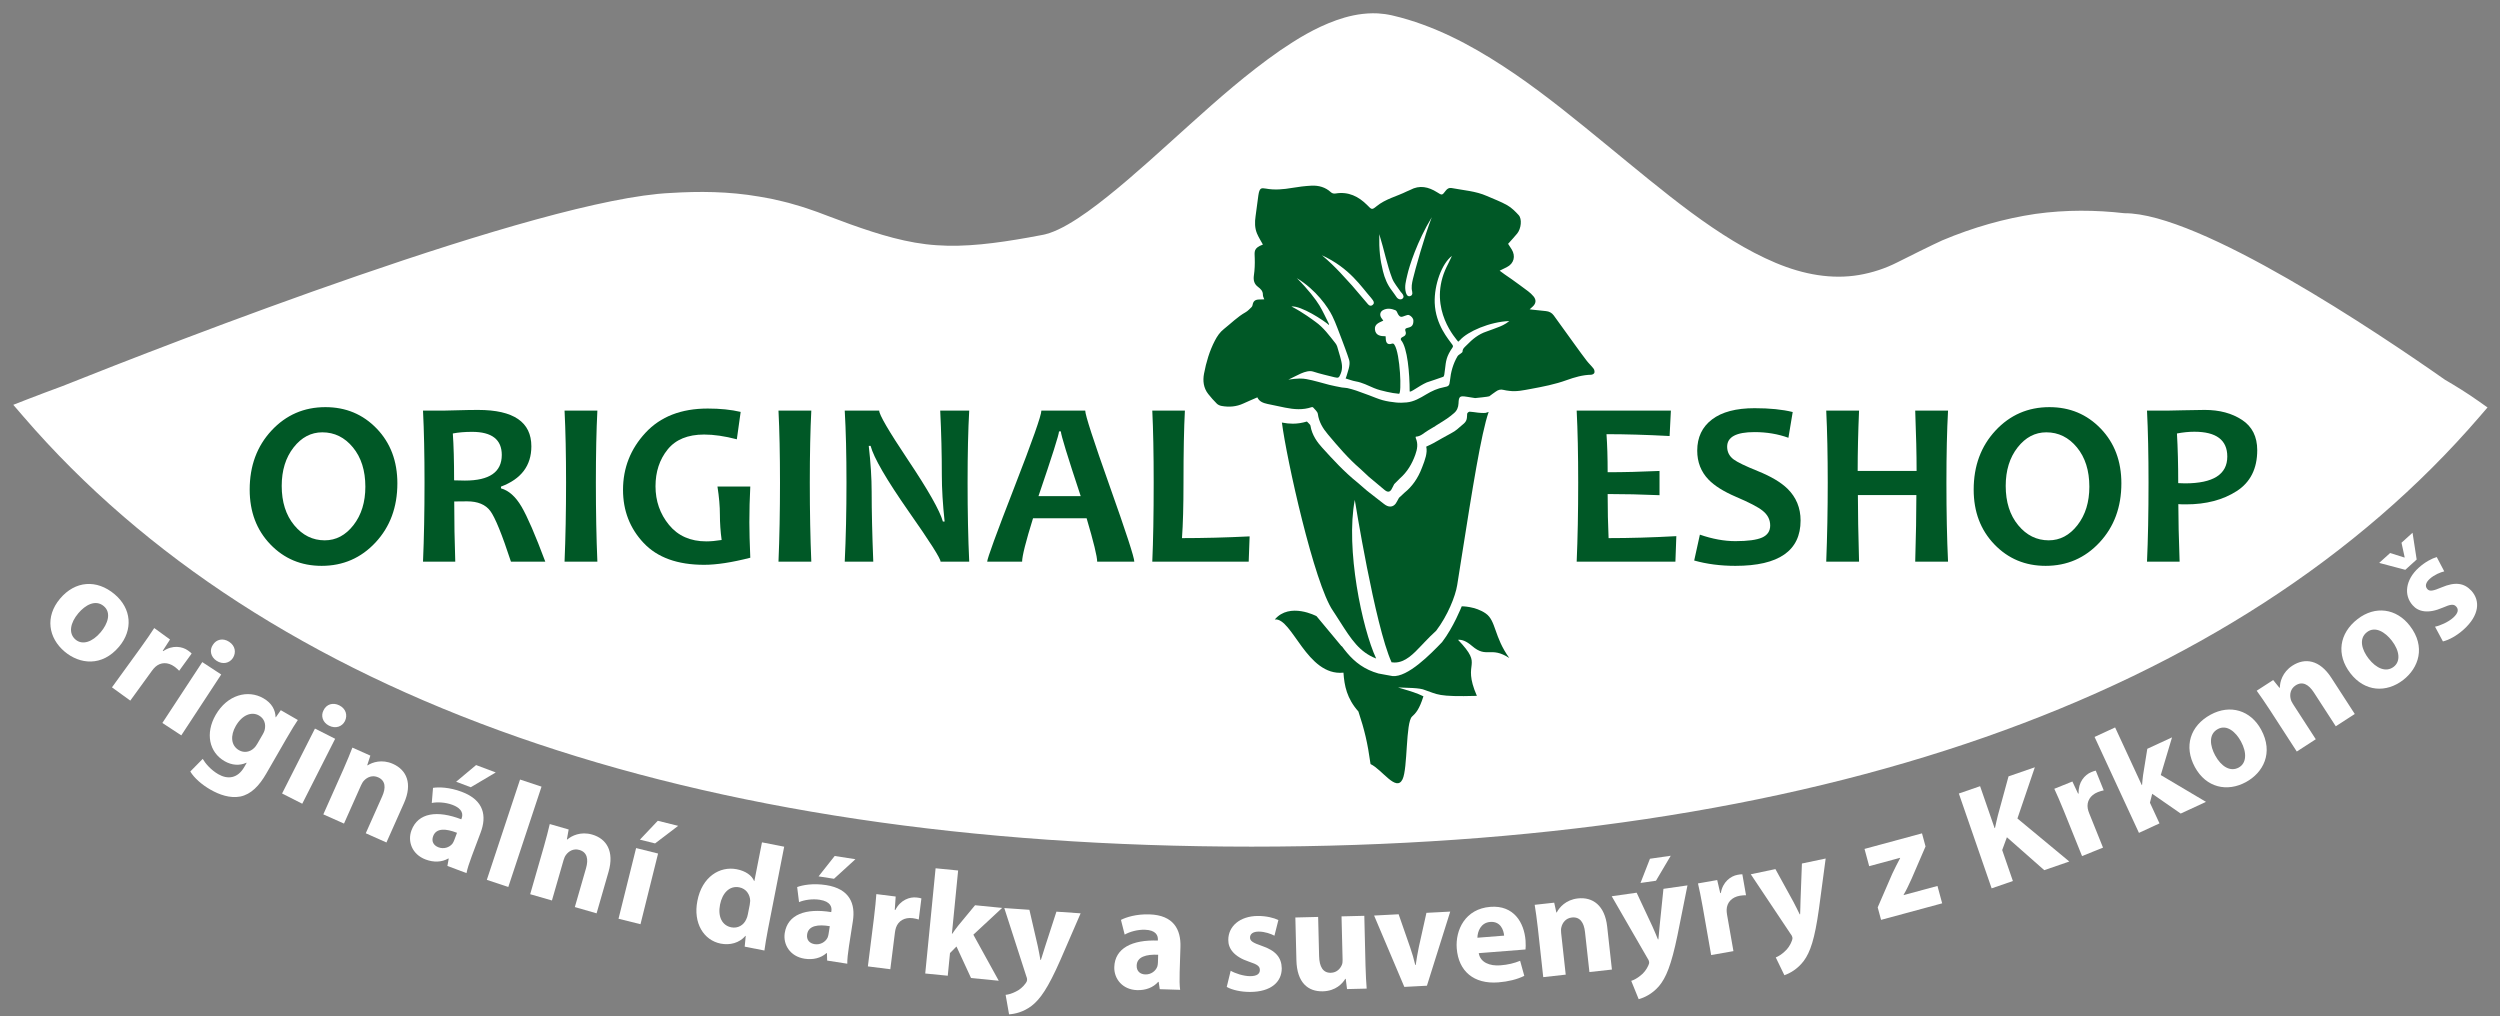 <?xml version="1.0" encoding="utf-8"?>
<!-- Generator: Adobe Illustrator 16.0.3, SVG Export Plug-In . SVG Version: 6.00 Build 0)  -->
<!DOCTYPE svg PUBLIC "-//W3C//DTD SVG 1.1//EN" "http://www.w3.org/Graphics/SVG/1.1/DTD/svg11.dtd">
<svg version="1.1" id="Vrstva_1" xmlns="http://www.w3.org/2000/svg" xmlns:xlink="http://www.w3.org/1999/xlink" x="0px" y="0px"
	 width="376.587px" height="153.071px" viewBox="0 0 376.587 153.071" enable-background="new 0 0 376.587 153.071"
	 xml:space="preserve">
<rect x="0" y="0" width="376.587" height="153.071" fill="#808080" stroke="none"/>
<path fill="#FFFFFF" d="M188.754,126.148c-82.893,0-146.016-21.628-182.543-62.545l-2.194-2.458l3.08-1.171
	c16.64-6.328,33.487-11.21,49.782-15.932l0.167-0.049c10.497-3.042,21.353-6.188,32.173-9.719c0.08-0.026,0.178-0.054,0.277-0.078
	l0.24-0.076l0.241-0.018c3.229-0.274,6.171-0.407,8.992-0.407c0.813,0,1.633,0.011,2.457,0.035
	c4.384,0.138,8.563,0.685,12.427,1.628l1.631,0.425l1.499,0.468c0.373,0.104,0.772,0.252,1.17,0.4l0.357,0.132
	c0.206,0.08,0.347,0.131,0.489,0.182c0.357,0.129,0.717,0.26,1.145,0.455l1.555,0.668l1.561,0.704l3.278,1.444
	c1.938,0.823,4.29,1.789,6.841,2.617c2.449,0.812,4.932,1.367,7.391,1.657c1.616,0.195,3.283,0.289,5.102,0.289
	c0.877,0,1.75-0.022,2.618-0.063c1.349-0.057,2.704-0.181,3.87-0.293c1.243-0.141,2.604-0.312,3.841-0.493l1.888-0.286
	c0.275-0.035,0.681-0.108,1.047-0.188c0.386-0.082,0.746-0.181,1.101-0.287c1.294-0.396,2.573-0.943,4.009-1.715
	c2.803-1.52,5.256-3.313,7.08-4.706c3.618-2.803,7.088-5.842,10.445-8.78c0.813-0.711,3.291-2.869,3.291-2.869
	c3.901-3.378,7.936-6.872,12.015-9.657c2.631-1.783,4.834-2.967,6.742-3.621c1.063-0.379,2.133-0.598,3.081-0.628l0.508-0.011
	c0.029,0,0.254,0.007,0.482,0.05l0.545,0.097l0.192,0.051c0.583,0.129,1.191,0.288,1.773,0.466c4.253,1.25,8.741,3.522,14.104,7.147
	c4.542,3.058,9.056,6.604,13.288,9.974c4.033,3.219,8.601,6.864,13.318,10.157c4.025,2.789,8.89,5.919,14.391,7.955
	c3.662,1.377,7.268,2.072,10.729,2.072c1.717,0,3.39-0.177,4.974-0.526c2.584-0.578,5.054-1.538,7.334-2.851
	c1.04-0.612,5.186-2.966,6.238-3.503c7.527-3.815,15.738-5.831,23.748-5.831c0.467,0,0.932,0.007,1.396,0.021
	c3.706,0.26,8.294,1.294,13.731,3.078l0.127,0.046c2.035,0.804,4.092,1.985,9.588,5.143l1.756,1.01
	c4.396,2.522,8.52,4.604,12.506,6.617c5.117,2.581,9.516,4.801,13.551,7.442l2.195,1.438l-1.74,1.964
	C335.154,104.388,271.916,126.148,188.754,126.148z"/>
<g>
	<path fill="#005826" d="M59.858,72.812c0,3.576-1.096,6.542-3.285,8.895c-2.191,2.354-4.899,3.53-8.127,3.53
		c-3.075,0-5.65-1.08-7.725-3.241c-2.073-2.161-3.11-4.908-3.11-8.24c0-3.577,1.095-6.542,3.285-8.896s4.899-3.53,8.127-3.53
		c3.075,0,5.65,1.078,7.725,3.233C58.821,66.718,59.858,69.468,59.858,72.812z M55.035,73.319c0-2.436-0.624-4.41-1.87-5.925
		c-1.247-1.515-2.785-2.271-4.613-2.271c-1.701,0-3.146,0.763-4.335,2.289c-1.188,1.526-1.782,3.454-1.782,5.784
		c0,2.424,0.626,4.396,1.879,5.916c1.252,1.521,2.787,2.28,4.604,2.28c1.701,0,3.146-0.766,4.334-2.298
		C54.44,77.562,55.035,75.637,55.035,73.319z"/>
	<path fill="#005826" d="M82.14,84.607h-5.173c-1.352-4.124-2.389-6.669-3.111-7.636s-1.887-1.451-3.495-1.451
		c-0.676,0-1.322,0.006-1.939,0.018c0,2.995,0.053,6.018,0.157,9.07H63.72c0.151-3.518,0.228-7.485,0.228-11.901
		c0-4.24-0.076-7.858-0.228-10.853h3.023c0.35,0,1.08-0.018,2.193-0.053c1.112-0.034,2.141-0.052,3.084-0.052
		c5.348,0,8.021,1.829,8.021,5.487c0,2.901-1.526,4.923-4.578,6.064v0.262c1.177,0.326,2.207,1.244,3.093,2.753
		S80.637,80.588,82.14,84.607z M75.586,68.53c0-2.318-1.491-3.478-4.474-3.478c-1.096,0-2.063,0.082-2.901,0.244
		c0.128,1.807,0.192,4.16,0.192,7.061c0.641,0.023,1.183,0.035,1.625,0.035C73.734,72.392,75.586,71.105,75.586,68.53z"/>
	<path fill="#005826" d="M89.986,84.607h-4.945c0.151-3.611,0.228-7.578,0.228-11.901c0-4.252-0.076-7.87-0.228-10.853h4.945
		c-0.151,2.937-0.227,6.554-0.227,10.853C89.759,77.099,89.834,81.066,89.986,84.607z"/>
	<path fill="#005826" d="M113.02,84.014c-2.772,0.711-5.091,1.066-6.955,1.066c-4.008,0-7.046-1.098-9.114-3.294
		c-2.067-2.196-3.102-4.861-3.102-7.995c0-3.297,1.127-6.163,3.382-8.599c2.254-2.435,5.379-3.652,9.376-3.652
		c1.875,0,3.53,0.169,4.963,0.507l-0.577,4.124c-1.829-0.478-3.472-0.716-4.928-0.716c-2.458,0-4.294,0.754-5.505,2.263
		c-1.212,1.509-1.817,3.353-1.817,5.531c0,2.226,0.679,4.165,2.036,5.819c1.356,1.654,3.229,2.481,5.618,2.481
		c0.664,0,1.433-0.069,2.307-0.209c-0.175-1.294-0.262-2.563-0.262-3.811c0-1.258-0.123-2.674-0.367-4.246h4.945
		c-0.093,1.794-0.14,3.6-0.14,5.417C112.88,80.018,112.927,81.789,113.02,84.014z"/>
	<path fill="#005826" d="M122.212,84.607h-4.945c0.151-3.611,0.228-7.578,0.228-11.901c0-4.252-0.076-7.87-0.228-10.853h4.945
		c-0.151,2.937-0.227,6.554-0.227,10.853C121.986,77.099,122.061,81.066,122.212,84.607z"/>
	<path fill="#005826" d="M145.998,84.607h-4.316c0-0.477-1.603-3-4.807-7.567c-3.355-4.812-5.266-8.103-5.731-9.874h-0.28
		c0.291,2.552,0.438,4.858,0.438,6.921c0,2.878,0.081,6.385,0.244,10.52h-4.299c0.175-3.611,0.262-7.578,0.262-11.901
		c0-4.252-0.087-7.87-0.262-10.853h5.19c0,0.618,1.438,3.082,4.316,7.393c3.064,4.578,4.823,7.684,5.278,9.314h0.262
		c-0.279-2.598-0.42-4.928-0.42-6.99c0-3.157-0.081-6.396-0.244-9.717h4.369c-0.163,2.89-0.245,6.507-0.245,10.853
		C145.752,77.087,145.834,81.054,145.998,84.607z"/>
	<path fill="#005826" d="M170.866,84.607h-5.592c0-0.768-0.53-2.947-1.591-6.536h-8.073c-1.096,3.53-1.644,5.709-1.644,6.536h-5.26
		c0-0.453,1.36-4.182,4.08-11.184c2.721-7.002,4.081-10.858,4.081-11.569h6.606c0,0.664,1.231,4.465,3.695,11.403
		C169.634,80.195,170.866,83.979,170.866,84.607z M162.792,74.734c-1.992-6.012-2.989-9.263-2.989-9.752h-0.279
		c0,0.455-1.031,3.705-3.093,9.752H162.792z"/>
	<path fill="#005826" d="M188.237,80.798l-0.14,3.809h-14.522c0.14-3.157,0.21-7.124,0.21-11.901c0-4.38-0.07-7.998-0.21-10.853
		h4.911c-0.141,2.645-0.21,6.263-0.21,10.853c0,3.507-0.076,6.292-0.228,8.354C181.264,81.06,184.661,80.973,188.237,80.798z"/>
	<path fill="#005826" d="M252.514,80.763l-0.139,3.844h-14.873c0.152-3.518,0.229-7.485,0.229-11.901
		c0-4.24-0.076-7.858-0.229-10.853h14.191l-0.193,3.827c-3.494-0.187-6.664-0.279-9.506-0.279c0.115,1.619,0.174,3.53,0.174,5.732
		c2.436,0,5.039-0.064,7.813-0.192v3.652c-2.727-0.116-5.33-0.175-7.813-0.175c0,2.365,0.047,4.579,0.141,6.641
		C245.5,81.06,248.902,80.961,252.514,80.763z"/>
	<path fill="#005826" d="M271.23,78.404c0,4.556-3.273,6.833-9.82,6.833c-2.227,0-4.295-0.268-6.205-0.803l0.857-3.898
		c1.887,0.653,3.67,0.979,5.348,0.979c1.863,0,3.203-0.18,4.02-0.541c0.814-0.361,1.223-0.967,1.223-1.817
		c0-0.886-0.385-1.632-1.154-2.237c-0.664-0.536-2.01-1.234-4.035-2.097c-1.842-0.793-3.211-1.654-4.107-2.587
		c-1.131-1.177-1.695-2.627-1.695-4.352c0-2.004,0.742-3.571,2.229-4.701c1.484-1.13,3.619-1.695,6.404-1.695
		c2.283,0,4.199,0.192,5.75,0.577l-0.646,3.88c-1.572-0.571-3.275-0.856-5.104-0.856c-2.75,0-4.125,0.733-4.125,2.202
		c0,0.78,0.32,1.415,0.963,1.904c0.559,0.42,1.775,1.008,3.652,1.766c1.992,0.804,3.482,1.689,4.473,2.656
		C270.572,74.909,271.23,76.505,271.23,78.404z"/>
	<path fill="#005826" d="M293.443,84.607h-4.945c0.115-3.856,0.174-7.2,0.174-10.031h-8.809c0,2.54,0.059,5.884,0.176,10.031h-4.945
		c0.15-3.844,0.227-7.811,0.227-11.901c0-4.136-0.076-7.753-0.227-10.853h4.945c-0.141,3.274-0.209,6.303-0.209,9.088h8.877
		c0-2.458-0.07-5.487-0.209-9.088h4.945c-0.164,2.96-0.244,6.577-0.244,10.853C293.199,77.169,293.279,81.136,293.443,84.607z"/>
	<path fill="#005826" d="M319.553,72.812c0,3.576-1.096,6.542-3.285,8.895c-2.191,2.354-4.9,3.53-8.127,3.53
		c-3.076,0-5.65-1.08-7.725-3.241c-2.074-2.161-3.111-4.908-3.111-8.24c0-3.577,1.096-6.542,3.285-8.896
		c2.191-2.354,4.9-3.53,8.127-3.53c3.076,0,5.65,1.078,7.725,3.233S319.553,69.468,319.553,72.812z M314.729,73.319
		c0-2.436-0.623-4.41-1.869-5.925c-1.248-1.515-2.785-2.271-4.613-2.271c-1.701,0-3.146,0.763-4.336,2.289
		c-1.188,1.526-1.781,3.454-1.781,5.784c0,2.424,0.625,4.396,1.879,5.916c1.252,1.521,2.787,2.28,4.604,2.28
		c1.701,0,3.146-0.766,4.334-2.298C314.135,77.562,314.729,75.637,314.729,73.319z"/>
	<path fill="#005826" d="M340.018,67.813c0,2.785-1.035,4.841-3.104,6.17c-2.068,1.328-4.604,1.992-7.609,1.992
		c-0.549,0-0.939-0.012-1.172-0.035c0,2.19,0.064,5.08,0.193,8.667h-4.912c0.152-3.367,0.229-7.333,0.229-11.901
		c0-4.194-0.076-7.812-0.229-10.853h3.041c0.432,0,1.258-0.018,2.482-0.053c1.223-0.034,2.283-0.052,3.18-0.052
		c2.213,0,4.084,0.501,5.609,1.503C339.254,64.254,340.018,65.775,340.018,67.813z M335.508,68.775c0-2.493-1.654-3.74-4.963-3.74
		c-0.828,0-1.701,0.088-2.621,0.262c0.127,2.202,0.191,4.695,0.191,7.48c0.291,0.023,0.629,0.035,1.014,0.035
		C333.381,72.812,335.508,71.466,335.508,68.775z"/>
</g>
<g>
	<g>
		<path fill="#005826" d="M240.054,55.541c-0.313-0.418-0.711-0.773-1.031-1.188c-0.584-0.756-1.145-1.535-1.705-2.309
			c-1.096-1.514-2.18-3.033-3.279-4.543c-0.285-0.387-0.691-0.596-1.18-0.641c-0.676-0.064-1.348-0.141-2.021-0.213
			c-0.113-0.014-0.229-0.031-0.418-0.055c0.203-0.184,0.34-0.301,0.469-0.424c0.496-0.463,0.551-0.998,0.113-1.525
			c-0.234-0.283-0.514-0.539-0.805-0.762c-0.805-0.609-1.625-1.199-2.443-1.791c-0.361-0.262-0.734-0.502-1.098-0.758
			c-0.232-0.162-0.455-0.334-0.758-0.557c0.418-0.207,0.734-0.361,1.053-0.518c1.145-0.566,1.359-1.695,0.771-2.674
			c-0.188-0.316-0.396-0.617-0.551-0.855c0.482-0.543,0.947-1.031,1.371-1.553c0.6-0.74,0.754-2.191,0.227-2.766
			c-0.514-0.561-1.078-1.127-1.73-1.496c-0.971-0.553-2.041-0.936-3.07-1.393c-1.688-0.748-3.521-0.852-5.301-1.195
			c-0.391-0.074-0.664,0.098-0.891,0.395c-0.561,0.742-0.549,0.715-1.322,0.229c-1.273-0.797-2.607-1.111-4.025-0.342
			c-0.156,0.084-0.334,0.133-0.492,0.213c-1.523,0.76-3.229,1.135-4.588,2.252c-0.711,0.584-0.729,0.502-1.391-0.166
			c-1.307-1.318-2.844-2.078-4.76-1.762c-0.293,0.049-0.527-0.006-0.74-0.203c-0.824-0.754-1.832-1.023-2.908-0.973
			c-0.967,0.047-1.936,0.17-2.891,0.332c-1.334,0.229-2.664,0.354-4.006,0.104c-0.682-0.129-0.867-0.027-1.035,0.648
			c-0.031,0.125-0.053,0.25-0.068,0.377c-0.141,1.053-0.268,2.109-0.422,3.16c-0.129,0.877-0.127,1.748,0.211,2.57
			c0.242,0.584,0.594,1.123,0.895,1.678c-1.436,0.549-1.262,1.025-1.227,2.104c0.025,0.84-0.006,1.691-0.127,2.52
			c-0.104,0.721,0.018,1.295,0.6,1.738c0.412,0.314,0.768,0.631,0.754,1.225c-0.004,0.242,0.15,0.49,0.209,0.666
			c-0.305,0.008-0.586,0.006-0.865,0.027c-0.561,0.037-0.807,0.277-0.902,0.838c-0.018,0.104-0.068,0.227-0.145,0.299
			c-0.289,0.271-0.559,0.586-0.898,0.775c-1.22,0.684-2.192,1.678-3.275,2.533c-0.598,0.471-1.003,1.07-1.353,1.74
			c-0.82,1.572-1.311,3.254-1.639,4.979c-0.205,1.076-0.085,2.158,0.632,3.066c0.401,0.51,0.837,1.002,1.299,1.459
			c0.176,0.176,0.455,0.293,0.704,0.34c1.134,0.207,2.24,0.121,3.303-0.373c0.68-0.318,1.374-0.605,2.094-0.92
			c0.287,0.641,0.887,0.854,1.525,0.994c0.887,0.193,1.775,0.379,2.668,0.557c1.33,0.266,2.658,0.379,3.979-0.072
			c0.064-0.021,0.182-0.018,0.215,0.025c0.262,0.322,0.676,0.635,0.725,0.994c0.164,1.203,0.75,2.17,1.496,3.055
			c1.541,1.834,3.088,3.66,4.914,5.227c0.445,0.381,0.844,0.818,1.287,1.201c0.768,0.658,1.557,1.289,2.326,1.943
			c0.531,0.451,0.895,0.375,1.182-0.273c0.078-0.176,0.176-0.344,0.305-0.588c0,0,0.781-0.787,0.834-0.836
			c1.119-0.977,1.846-2.203,2.34-3.59c0.293-0.818,0.441-1.629,0.082-2.465c-0.021-0.047-0.029-0.1-0.035-0.15
			c-0.004-0.021,0.012-0.045,0.023-0.1c0.75-0.023,1.238-0.586,1.84-0.934c0.387-0.223,0.764-0.457,1.145-0.686h-0.02
			c0.582-0.365,1.174-0.721,1.744-1.105c0.359-0.242,0.697-0.521,1.029-0.801c0.459-0.381,0.674-0.883,0.699-1.48
			c0.041-1.059,0.182-1.172,1.221-1.01c0.428,0.066,0.859,0.135,1.287,0.205l0.002-0.002c0,0,2.039-0.201,2.127-0.27
			c0.32-0.256,0.664-0.479,0.994-0.719c0.35-0.254,0.719-0.363,1.154-0.242c0.281,0.078,0.578,0.105,0.867,0.145
			c1.102,0.148,2.172-0.1,3.238-0.293c1.824-0.334,3.639-0.688,5.398-1.324c1.184-0.426,2.408-0.791,3.697-0.811
			c0.17-0.002,0.438-0.148,0.479-0.283C240.224,55.984,240.173,55.699,240.054,55.541z M211.989,41.422
			c0.293-1.322,1.475-5.055,3.686-8.697c-1.105,2.848-2.549,8.057-2.84,9.301c-0.146,0.623-0.271,1.242-0.113,1.891
			c0.098,0.396-0.061,0.643-0.346,0.697c-0.303,0.061-0.492-0.152-0.602-0.547C211.522,43.154,211.796,42.293,211.989,41.422z
			 M207.765,35.271c0.768,2.469,1.156,4.617,1.941,6.66c0.281,0.734,0.85,1.359,1.291,2.031c0.049,0.074,0.119,0.133,0.178,0.199
			c0.299,0.348,0.324,0.633,0.076,0.834c-0.24,0.195-0.641,0.1-0.867-0.217c-0.242-0.332-0.459-0.678-0.711-1
			c-0.682-0.875-1.096-1.879-1.355-2.941C207.905,39.148,207.722,37.754,207.765,35.271z M199.122,38.451
			c4.223,1.943,5.943,4.775,7.418,6.426c0.102,0.115,0.193,0.238,0.279,0.367c0.172,0.254,0.195,0.51-0.074,0.711
			c-0.254,0.188-0.48,0.098-0.674-0.121c-0.723-0.832-2.402-2.797-2.393-2.809C202.743,42.045,201.335,40.295,199.122,38.451z
			 M225.679,49.289c-0.588,0.213-1.164,0.457-1.758,0.652c-1.195,0.391-2.127,1.154-2.979,2.041
			c-0.273,0.285-0.635,0.516-0.635,0.996c0,0.094-0.176,0.193-0.279,0.281c-0.154,0.135-0.369,0.229-0.469,0.395
			c-0.68,1.143-1.018,2.398-1.15,3.711c-0.074,0.738-0.178,0.832-0.916,0.965c-0.953,0.174-1.822,0.578-2.654,1.076
			c-0.924,0.551-1.854,1.111-2.957,1.213c-0.518,0.047-1.047,0.064-1.563,0.014c-0.686-0.07-1.377-0.168-2.039-0.35
			c-0.699-0.189-1.369-0.494-2.051-0.744c-0.646-0.236-1.289-0.484-1.939-0.705c-0.436-0.146-0.881-0.273-1.33-0.375
			c-0.268-0.063-0.553-0.041-0.824-0.092c-0.639-0.119-1.275-0.244-1.904-0.398c-1.152-0.287-2.287-0.662-3.455-0.867
			c-0.592-0.104-1.225-0.137-2.711,0.078c1.123-0.477,2.664-1.561,3.744-1.207c1.053,0.344,2.143,0.584,3.221,0.855
			c0.609,0.152,0.674,0.061,0.918-0.525c0.377-0.91,0.164-1.682-0.072-2.563c-0.166-0.615-0.264-0.945-0.455-1.555
			c-0.057-0.178-0.158-0.352-0.273-0.498c-0.916-1.152-1.777-2.352-3.002-3.219c-0.342-0.242-1.863-1.41-3.609-2.301
			c1.438-0.154,4.873,2.102,5.666,2.803c-0.018-0.088-0.014-0.168-0.047-0.232c-0.461-0.912-0.877-1.85-1.402-2.723
			c-0.533-0.885-1.721-2.447-3.402-4.117c2.928,1.789,4.693,4.391,5.336,5.693c0.58,1.178,0.988,2.439,1.477,3.662
			c0.066,0.164,0.863,2.285,1.064,2.973c0.225,0.756-0.232,1.799-0.422,2.496c-0.023,0.086-0.064,0.166-0.111,0.285
			c0.518,0.154,1.01,0.352,1.52,0.439c0.988,0.17,1.857,0.627,2.764,1.012c0.617,0.26,1.285,0.412,1.939,0.564
			c0.598,0.137,1.205,0.24,1.814,0.293c0.438,0.039,0.191-6.076-0.68-7.377c-0.1-0.15-0.184-0.24-0.4-0.168
			c-0.547,0.182-0.848-0.037-0.902-0.619c-0.014-0.15-0.018-0.303-0.029-0.5c-0.746-0.002-1.498-0.102-1.607-0.996
			c-0.102-0.844,0.643-1.063,1.258-1.359c-0.113-0.158-0.227-0.295-0.316-0.443c-0.266-0.434-0.162-0.908,0.287-1.146
			c0.611-0.324,1.242-0.221,1.854,0.021c0.096,0.039,0.184,0.15,0.229,0.248c0.141,0.316,0.285,0.674,0.598,0.74
			c0.322,0.068,0.934-0.387,1.23-0.254c0.299,0.137,0.641,0.443,0.65,0.834c0.037,1.447-1.303,0.797-1.23,1.447
			c0.387,1.039-0.541,0.881-0.662,1.271c-0.021,0.07-0.004,0.18,0.047,0.24c0.953,1.125,1.281,4.975,1.283,7.67
			c0.002,0.35,1.316-0.76,2.582-1.322c0.785-0.264,1.633-0.539,2.471-0.842c0.084-0.029,0.145-0.211,0.164-0.332
			c0.201-1.203,0.129-2.104,0.697-3.195c0.154-0.293,0.326-0.58,0.52-0.852c0.127-0.178,0.115-0.285-0.01-0.465
			c-0.535-0.779-2.527-2.973-2.65-6.289c-0.098-2.701,1.068-5.943,2.598-7.082c-0.355,0.809-0.797,1.588-1.045,2.186
			c-2.461,5.926,1.711,10.359,1.988,10.742c0.121-0.109,0.201-0.168,0.266-0.24c1.143-1.303,4.506-2.768,7.434-2.873
			C226.745,48.875,226.007,49.172,225.679,49.289z"/>
		<path fill="#005826" d="M223.817,92.418c-1.563-1.105-3.629-1.088-3.629-1.088s-1.24,3.16-2.967,5.404l-0.004,0.002
			c-1.736,1.809-5.172,5.318-7.459,5.102c-0.191-0.018-1.889-0.352-2.111-0.385c-2.109-0.588-3.543-1.703-4.734-3.109v-0.002
			l-0.012-0.014c-0.279-0.328-0.545-0.672-0.801-1.027c0.002,0.025,0.006,0.051,0.01,0.078l-3.795-4.563
			c0,0-4.037-2.154-6.283,0.494c2.631-0.285,4.818,8.584,10.34,8.014c0.131,1.959,0.502,3.881,2.25,5.852
			c0.934,2.82,1.371,4.668,1.828,7.918c1.76,0.83,3.867,4.264,4.824,2.287c0.787-1.631,0.461-8.564,1.43-9.443
			c0.543-0.492,1.088-1.057,1.713-3.051c-0.998-0.494-2.041-0.801-3.002-1.082c-0.287-0.086-0.564-0.168-0.834-0.254
			c1.277,0.078,3.289,0.018,4.105,0.41c1.893,0.621,1.814,1.031,7.781,0.859c-2.361-5.432,1.211-4.219-2.842-8.447
			c0.563-0.041,1.209,0.154,2.123,0.938c2.221,1.908,2.791-0.023,5.602,1.807C225.046,95.926,225.372,93.518,223.817,92.418z"/>
		<path fill="#005826" d="M210.081,99.799c-0.15,0-0.305-0.012-0.461-0.033c-2.51-5.529-5.541-24.469-5.541-24.469
			c-1.408,7.32,1.104,19.369,3.219,23.898c-2.518-0.957-3.777-2.932-5.445-5.545c-0.232-0.363-0.463-0.729-0.703-1.094
			c-0.107-0.174-0.227-0.359-0.355-0.543c-2.824-4.055-7.012-22.959-7.695-28.361c0.602,0.115,1.133,0.17,1.641,0.17
			c0.695,0,1.373-0.104,2.123-0.326c0.051,0.051,0.104,0.102,0.156,0.152c0.135,0.133,0.363,0.355,0.377,0.455
			c0.23,1.492,1.111,2.605,1.754,3.314c1.566,1.727,3.344,3.682,5.395,5.318c0.23,0.184,0.449,0.381,0.67,0.58
			c0.238,0.215,0.477,0.43,0.729,0.631c0.457,0.365,0.92,0.723,1.385,1.078c0.381,0.295,0.762,0.588,1.141,0.887
			c0.334,0.264,0.639,0.393,0.934,0.393c0.445,0,0.803-0.277,1.063-0.826c0.051-0.105,0.109-0.207,0.18-0.33l0.092-0.164
			c0.178-0.168,0.74-0.691,0.818-0.76c1.174-0.945,2.039-2.182,2.641-3.773l0.09-0.234c0.318-0.82,0.781-2.014,0.551-2.936
			c0.289-0.135,0.697-0.322,1.066-0.518c0.242-0.131,0.514-0.287,0.779-0.439c0.188-0.109,0.375-0.217,0.545-0.311
			c0.264-0.152,0.514-0.287,0.764-0.42c0.367-0.197,0.729-0.393,1.096-0.621c0.271-0.168,0.547-0.414,0.813-0.652
			c0.148-0.131,0.291-0.26,0.422-0.359c0.609-0.471,0.65-0.832,0.67-1.434l0.002-0.102c0.008-0.18,0.035-0.203,0.137-0.293
			c0.018-0.014,0.033-0.029,0.051-0.043l0.172-0.074c0.01,0,0.02,0,0.029,0c0.148,0,0.334,0.021,0.57,0.057
			c0.328,0.051,0.963,0.139,1.486,0.139c0.105,0,0.205-0.004,0.295-0.012l0.055-0.004l0.453-0.146
			c-1.131,3.238-2.48,11.791-4.016,21.506l-0.725,4.58c-0.273,1.705-1.447,4.607-3.168,6.877c-0.615,0.543-1.219,1.174-1.756,1.73
			l-0.428,0.451C212.94,98.475,211.692,99.799,210.081,99.799z"/>
	</g>
</g>
<path fill="#FFFFFF" d="M373.19,60.309c-1.55-1.092-3.19-2.115-4.895-3.107c-10.088-7.077-36.958-25.144-48.291-25.084
	c-4.248-0.486-8.77-0.547-13.41,0.105c-4.631,0.686-9.357,2.021-14,3.975c-1.152,0.508-5.646,2.732-6.752,3.303
	c-1.846,0.945-3.818,1.582-5.826,1.926c-4.02,0.682-8.281-0.037-12.547-1.834c-4.264-1.793-8.527-4.494-12.75-7.609
	c-4.229-3.131-8.436-6.654-12.791-10.219s-8.822-7.24-13.686-10.586c-4.867-3.311-10.139-6.398-16.123-8.215
	c-0.746-0.227-1.502-0.428-2.268-0.607l-0.143-0.033c-0.133-0.029,0.092,0.012-0.332-0.072l-0.252-0.047l-0.252-0.043l-0.143-0.025
	l-0.236-0.029c-0.314-0.037-0.637-0.07-0.941-0.092L206.78,2c-2.041,0.023-3.852,0.471-5.479,1.045
	c-3.262,1.17-5.93,2.834-8.461,4.549c-5.006,3.484-9.36,7.344-13.594,11.15c-4.222,3.793-8.301,7.568-12.371,10.822
	c-2.025,1.621-4.055,3.121-6.006,4.242c-0.972,0.563-1.918,1.008-2.759,1.293c-0.209,0.07-0.411,0.131-0.602,0.178
	c-0.188,0.047-0.333,0.086-0.702,0.148l-1.889,0.352c-4.822,0.857-9.52,1.479-13.863,1.158c-4.337-0.285-8.623-1.604-12.978-3.158
	c-1.092-0.404-2.176-0.805-3.25-1.205c-0.573-0.217-1.144-0.432-1.712-0.646c-0.547-0.189-1.092-0.377-1.635-0.564
	c-0.508-0.188-1.188-0.365-1.781-0.543c-0.611-0.176-1.228-0.365-1.809-0.484c-0.589-0.137-1.175-0.27-1.759-0.404
	c-0.586-0.105-1.168-0.209-1.748-0.314c-4.646-0.803-9.136-0.813-13.351-0.551c-19.63,0.879-75.402,22.617-91.683,29.115
	c-1.713,0.633-3.426,1.27-5.135,1.934L2,60.979l1.552,1.801c36.494,42.363,100.458,64.754,184.977,64.754
	c84.516,0,148.477-22.391,184.969-64.754l1.21-1.404L373.19,60.309z M188.528,124.174c-82.298,0-144.757-21.355-180.852-61.787
	c16.566-6.3,33.37-11.168,49.645-15.884c10.557-3.06,21.474-6.222,32.375-9.778c0.079-0.026,0.167-0.043,0.248-0.068
	c3.589-0.305,7.336-0.477,11.192-0.365c3.924,0.123,7.953,0.588,11.954,1.564c0.497,0.129,0.998,0.258,1.501,0.389
	c0.494,0.152,0.99,0.309,1.489,0.465c0.51,0.145,0.965,0.332,1.437,0.502c0.484,0.189,0.905,0.313,1.462,0.566
	c0.532,0.229,1.063,0.457,1.6,0.688c0.505,0.227,1.012,0.457,1.521,0.688c1.091,0.48,2.19,0.965,3.299,1.453
	c2.246,0.955,4.576,1.895,7.055,2.699c2.472,0.818,5.124,1.434,7.825,1.752c2.702,0.326,5.42,0.363,8.09,0.24
	c1.34-0.057,2.658-0.174,3.981-0.301c1.308-0.148,2.693-0.322,3.955-0.508l1.897-0.287c0.264-0.033,0.75-0.119,1.189-0.215
	c0.438-0.094,0.857-0.207,1.269-0.33c1.631-0.5,3.081-1.164,4.433-1.891c2.701-1.465,5.087-3.148,7.382-4.9
	c4.558-3.531,8.766-7.324,12.991-10.998c4.217-3.648,8.403-7.33,12.663-10.238c2.111-1.432,4.27-2.688,6.199-3.35
	c0.961-0.342,1.842-0.5,2.518-0.508h0.244c0.033,0.006,0.049,0.006,0.074,0l0.018-0.008c0.006,0,0.074,0.014,0.107,0.02l0.252,0.043
	l0.173,0.031l0.103,0.027c0.566,0.127,1.133,0.271,1.697,0.443c4.545,1.336,9.082,3.875,13.494,6.857
	c4.428,2.98,8.779,6.393,13.146,9.869c4.365,3.484,8.789,7.002,13.432,10.242c4.646,3.219,9.525,6.232,14.902,8.223
	c5.33,2.004,11.305,2.887,16.979,1.633c2.813-0.629,5.508-1.678,7.977-3.1c1.049-0.617,5.133-2.936,6.137-3.447
	c8.023-4.066,16.289-5.787,24.049-5.564c3.713,0.263,8.252,1.379,13.09,2.966c1.872,0.74,3.816,1.855,9.292,5.001l1.756,1.009
	c4.458,2.559,8.616,4.657,12.638,6.688c4.991,2.519,9.383,4.735,13.306,7.304C333.668,102.684,271.077,124.174,188.528,124.174z"/>
<g>
	<path fill="#FFFFFF" d="M17.941,97.406c-2.584,3.074-5.948,2.648-8.196,0.758C7.29,96.1,6.758,92.898,9.039,90.186
		c2.281-2.713,5.524-2.945,8.22-0.678C19.833,91.672,20.063,94.883,17.941,97.406z M11.792,92.383
		c-1.212,1.441-1.521,3.029-0.405,3.967c1.013,0.852,2.517,0.389,3.787-1.123c1.054-1.252,1.642-2.928,0.457-3.924
		C14.377,90.25,12.831,91.146,11.792,92.383z"/>
	<path fill="#FFFFFF" d="M21.184,97.582c0.948-1.307,1.531-2.188,2.048-2.977l2.378,1.727l-1.094,1.699l0.072,0.053
		c1.389-0.961,2.874-0.715,3.728-0.096c0.254,0.184,0.381,0.277,0.555,0.457l-1.884,2.598c-0.173-0.182-0.383-0.389-0.691-0.613
		c-1.017-0.736-2.102-0.693-2.902,0.029c-0.168,0.154-0.345,0.359-0.502,0.578l-3.267,4.502l-2.76-2L21.184,97.582z"/>
	<path fill="#FFFFFF" d="M24.457,108.904l6.015-9.17l2.851,1.869l-6.015,9.17L24.457,108.904z M35.087,99.113
		c-0.517,0.789-1.534,1.033-2.472,0.418c-0.9-0.59-1.082-1.621-0.547-2.396c0.522-0.838,1.528-1.063,2.447-0.461
		C35.435,97.277,35.61,98.277,35.087,99.113z"/>
	<path fill="#FFFFFF" d="M44.864,108.457c-0.387,0.582-0.885,1.355-1.702,2.775l-3.058,5.307c-1.053,1.826-2.284,3.111-3.902,3.447
		c-1.565,0.289-3.141-0.256-4.541-1.063c-1.244-0.717-2.42-1.73-2.995-2.709l1.871-1.9c0.401,0.697,1.238,1.672,2.346,2.311
		c1.399,0.807,2.906,0.664,3.914-1.086l0.358-0.621l-0.039-0.023c-1.023,0.473-2.194,0.393-3.283-0.234
		c-2.352-1.355-2.926-4.223-1.347-6.965c1.758-3.051,4.861-3.854,7.193-2.51c1.303,0.752,1.795,1.785,1.833,2.844l0.038,0.021
		l0.747-1.072L44.864,108.457z M39.602,110.58c0.112-0.195,0.205-0.4,0.255-0.578c0.234-0.902-0.026-1.752-0.843-2.221
		c-1.069-0.617-2.504-0.148-3.501,1.582c-0.817,1.418-0.757,2.93,0.487,3.646c0.759,0.438,1.652,0.279,2.25-0.309
		c0.201-0.17,0.399-0.469,0.545-0.723L39.602,110.58z"/>
	<path fill="#FFFFFF" d="M42.49,119.529l4.954-9.781l3.041,1.539l-4.955,9.783L42.49,119.529z M51.962,108.617
		c-0.426,0.84-1.41,1.197-2.41,0.689c-0.96-0.486-1.256-1.49-0.811-2.32c0.426-0.891,1.4-1.227,2.381-0.73
		C52.102,106.754,52.388,107.727,51.962,108.617z"/>
	<path fill="#FFFFFF" d="M51.742,115.85c0.556-1.25,0.989-2.334,1.341-3.234l2.705,1.205l-0.468,1.438l0.062,0.027
		c0.692-0.453,2.146-0.961,3.806-0.221c2.05,0.912,2.984,2.949,1.67,5.9l-2.646,5.941l-3.115-1.387l2.473-5.553
		c0.575-1.291,0.517-2.373-0.61-2.875c-0.86-0.383-1.638-0.018-2.098,0.465c-0.164,0.148-0.343,0.438-0.47,0.725l-2.573,5.779
		l-3.115-1.387L51.742,115.85z"/>
	<path fill="#FFFFFF" d="M67.395,130.441l0.198-1.1l-0.063-0.023c-0.979,0.566-2.194,0.613-3.412,0.154
		c-2.079-0.781-2.75-2.758-2.135-4.395c1.002-2.668,3.877-3.049,7.501-1.662l0.056-0.148c0.205-0.545,0.203-1.432-1.372-2.023
		c-1.05-0.395-2.296-0.457-3.126-0.289l0.186-2.277c0.863-0.131,2.46-0.107,4.328,0.596c3.423,1.285,3.757,3.711,2.85,6.125
		l-1.341,3.57c-0.371,0.986-0.684,1.947-0.792,2.553L67.395,130.441z M68.84,125.449c-1.672-0.652-3.124-0.742-3.589,0.496
		c-0.309,0.818,0.088,1.424,0.802,1.691c0.798,0.301,1.646,0.02,2.101-0.553c0.104-0.152,0.197-0.332,0.268-0.521L68.84,125.449z
		 M74.676,116.357l-3.761,2.229l-2.205-0.828l3.005-2.514L74.676,116.357z"/>
	<path fill="#FFFFFF" d="M78.338,117.426l3.235,1.07l-5.005,15.113l-3.235-1.072L78.338,117.426z"/>
	<path fill="#FFFFFF" d="M81.93,127.518c0.379-1.314,0.659-2.449,0.883-3.389l2.846,0.82l-0.265,1.488l0.064,0.02
		c0.624-0.545,1.994-1.248,3.74-0.744c2.156,0.621,3.363,2.51,2.469,5.613l-1.801,6.254l-3.277-0.945l1.684-5.842
		c0.391-1.359,0.184-2.422-1.002-2.764c-0.906-0.262-1.625,0.209-2.015,0.75c-0.142,0.17-0.278,0.48-0.365,0.783l-1.751,6.08
		l-3.277-0.945L81.93,127.518z"/>
	<path fill="#FFFFFF" d="M93.17,138.396l2.649-10.648l3.31,0.824l-2.649,10.646L93.17,138.396z M102.156,124.4l-3.48,2.648
		l-2.286-0.568l2.696-2.844L102.156,124.4z"/>
	<path fill="#FFFFFF" d="M118.126,127.541l-2.436,12.41c-0.237,1.209-0.444,2.494-0.543,3.229l-2.97-0.582l0.156-1.615l-0.044-0.008
		c-0.919,1.076-2.339,1.438-3.725,1.166c-2.553-0.502-4.171-3.082-3.515-6.426c0.69-3.635,3.367-5.281,5.941-4.775
		c1.32,0.26,2.264,0.924,2.601,1.768l0.044,0.008l1.145-5.83L118.126,127.541z M112.933,136.303
		c0.035-0.176,0.061-0.424,0.073-0.604c-0.021-0.941-0.601-1.832-1.635-2.035c-1.519-0.297-2.578,0.912-2.91,2.605
		c-0.358,1.826,0.319,3.148,1.705,3.42c0.968,0.189,1.868-0.318,2.252-1.227c0.113-0.229,0.183-0.467,0.238-0.752L112.933,136.303z"
		/>
	<path fill="#FFFFFF" d="M124.597,144.695l-0.03-1.117l-0.066-0.01c-0.844,0.754-2.023,1.047-3.309,0.846
		c-2.193-0.342-3.253-2.141-2.983-3.867c0.438-2.814,3.174-3.773,7.003-3.154l0.024-0.154c0.09-0.576-0.093-1.445-1.755-1.703
		c-1.107-0.172-2.34,0.021-3.118,0.354l-0.282-2.268c0.818-0.303,2.386-0.604,4.357-0.297c3.611,0.563,4.433,2.867,4.036,5.416
		l-0.586,3.766c-0.162,1.043-0.273,2.047-0.256,2.662L124.597,144.695z M124.995,139.516c-1.769-0.299-3.208-0.092-3.411,1.215
		c-0.135,0.865,0.376,1.375,1.129,1.492c0.842,0.131,1.615-0.316,1.943-0.969c0.072-0.17,0.125-0.365,0.156-0.564L124.995,139.516z
		 M128.857,129.428l-3.228,2.947l-2.326-0.363l2.43-3.07L128.857,129.428z"/>
	<path fill="#FFFFFF" d="M131.647,138.275c0.2-1.602,0.287-2.652,0.36-3.592l2.914,0.365l-0.14,2.016l0.089,0.012
		c0.754-1.51,2.173-2.01,3.219-1.879c0.312,0.039,0.467,0.059,0.706,0.135l-0.399,3.182c-0.239-0.076-0.522-0.156-0.9-0.203
		c-1.246-0.158-2.176,0.404-2.529,1.422c-0.072,0.217-0.128,0.48-0.161,0.748l-0.693,5.518l-3.381-0.426L131.647,138.275z"/>
	<path fill="#FFFFFF" d="M143.389,140.658l0.045,0.006c0.289-0.424,0.601-0.844,0.91-1.24l2.533-3.064l4.085,0.402l-4.341,4.035
		l3.825,6.936l-4.175-0.41l-2.192-4.748l-0.977,0.986l-0.336,3.416l-3.394-0.334l1.561-15.85l3.394,0.334L143.389,140.658z"/>
	<path fill="#FFFFFF" d="M155.063,137.047l1.264,5.482c0.134,0.66,0.302,1.48,0.396,2.072l0.067,0.004
		c0.196-0.57,0.433-1.387,0.632-2.002l1.712-5.275l3.646,0.25l-3.047,7.027c-1.864,4.232-3.036,5.904-4.342,6.916
		c-1.257,0.947-2.534,1.219-3.392,1.273l-0.517-2.936c0.43-0.039,0.98-0.203,1.517-0.48c0.532-0.232,1.129-0.73,1.503-1.268
		c0.122-0.148,0.202-0.322,0.213-0.479c0.008-0.113-0.003-0.293-0.118-0.57l-3.315-10.275L155.063,137.047z"/>
	<path fill="#FFFFFF" d="M174.701,149.006l-0.167-1.105l-0.067-0.002c-0.745,0.854-1.88,1.289-3.181,1.248
		c-2.219-0.07-3.491-1.725-3.436-3.475c0.089-2.846,2.687-4.133,6.564-3.99l0.005-0.156c0.018-0.582-0.271-1.422-1.951-1.475
		c-1.121-0.035-2.32,0.309-3.052,0.734l-0.56-2.217c0.776-0.4,2.295-0.893,4.289-0.83c3.654,0.115,4.752,2.303,4.672,4.881
		l-0.119,3.811c-0.033,1.053-0.021,2.064,0.073,2.672L174.701,149.006z M174.459,143.816c-1.793-0.08-3.195,0.303-3.237,1.625
		c-0.027,0.875,0.542,1.318,1.305,1.342c0.852,0.027,1.564-0.512,1.81-1.199c0.051-0.178,0.079-0.379,0.086-0.58L174.459,143.816z"
		/>
	<path fill="#FFFFFF" d="M185.384,146.229c0.63,0.379,1.933,0.82,2.942,0.816c1.031-0.006,1.456-0.365,1.453-0.928
		c-0.003-0.561-0.341-0.828-1.621-1.248c-2.269-0.752-3.149-1.98-3.134-3.281c-0.01-2.041,1.732-3.598,4.447-3.611
		c1.278-0.006,2.424,0.281,3.098,0.613l-0.594,2.359c-0.496-0.268-1.439-0.621-2.381-0.617c-0.83,0.004-1.3,0.342-1.297,0.902
		c0.003,0.516,0.43,0.783,1.778,1.248c2.089,0.709,2.968,1.758,3,3.373c0.01,2.041-1.598,3.551-4.739,3.566
		c-1.436,0.008-2.716-0.301-3.548-0.746L185.384,146.229z"/>
	<path fill="#FFFFFF" d="M205.691,145.398c0.035,1.436,0.109,2.602,0.178,3.52l-2.961,0.072l-0.195-1.543l-0.068,0.002
		c-0.408,0.684-1.414,1.83-3.387,1.879c-2.221,0.053-3.893-1.297-3.975-4.684l-0.158-6.438l3.432-0.084l0.145,5.898
		c0.039,1.594,0.578,2.545,1.768,2.516c0.941-0.023,1.465-0.688,1.676-1.23c0.084-0.205,0.1-0.475,0.094-0.742l-0.16-6.527
		l3.432-0.084L205.691,145.398z"/>
	<path fill="#FFFFFF" d="M210.682,137.721l1.742,5.008c0.316,0.906,0.563,1.768,0.764,2.635l0.068-0.004
		c0.133-0.906,0.27-1.744,0.467-2.697l1.148-5.158l3.584-0.186l-3.51,11.164l-3.406,0.178l-4.553-10.748L210.682,137.721z"/>
	<path fill="#FFFFFF" d="M222.752,143.578c0.223,1.4,1.662,1.961,3.248,1.836c1.164-0.09,2.09-0.32,2.984-0.684l0.627,2.268
		c-1.082,0.535-2.428,0.865-3.904,0.982c-3.711,0.291-6.002-1.689-6.271-5.109c-0.217-2.771,1.264-5.969,5.064-6.268
		c3.531-0.277,5.088,2.367,5.301,5.072c0.045,0.58,0.02,1.1-0.006,1.35L222.752,143.578z M226.572,140.939
		c-0.066-0.828-0.531-2.186-2.098-2.063c-1.43,0.113-1.91,1.455-1.926,2.379L226.572,140.939z"/>
	<path fill="#FFFFFF" d="M231.65,139.766c-0.15-1.361-0.322-2.516-0.473-3.469l2.941-0.324l0.322,1.477l0.066-0.008
		c0.369-0.74,1.369-1.91,3.174-2.109c2.23-0.246,4.064,1.041,4.418,4.252l0.713,6.465l-3.389,0.373l-0.666-6.041
		c-0.154-1.404-0.752-2.309-1.977-2.174c-0.938,0.104-1.424,0.811-1.578,1.459c-0.066,0.211-0.074,0.551-0.039,0.863l0.691,6.285
		l-3.387,0.375L231.65,139.766z"/>
	<path fill="#FFFFFF" d="M246.535,134.471l2.385,5.096c0.271,0.617,0.607,1.385,0.824,1.943l0.066-0.01
		c0.072-0.6,0.131-1.445,0.197-2.09l0.566-5.52l3.619-0.52l-1.504,7.512c-0.936,4.531-1.73,6.412-2.795,7.676
		c-1.029,1.189-2.223,1.723-3.049,1.955l-1.123-2.762c0.412-0.127,0.916-0.402,1.383-0.787c0.473-0.34,0.951-0.953,1.203-1.555
		c0.09-0.172,0.131-0.359,0.107-0.514c-0.016-0.111-0.063-0.287-0.234-0.533l-5.398-9.354L246.535,134.471z M251.672,128.906
		l-2.225,3.764l-2.33,0.334l1.424-3.648L251.672,128.906z"/>
	<path fill="#FFFFFF" d="M256.488,136.615c-0.279-1.59-0.506-2.621-0.713-3.541l2.895-0.508l0.459,1.969l0.09-0.016
		c0.275-1.666,1.486-2.561,2.523-2.742c0.311-0.055,0.465-0.082,0.715-0.08l0.555,3.158c-0.25,0-0.545,0.006-0.922,0.072
		c-1.236,0.217-1.959,1.025-1.998,2.104c-0.006,0.229,0.018,0.498,0.064,0.764l0.961,5.479l-3.357,0.59L256.488,136.615z"/>
	<path fill="#FFFFFF" d="M267.439,130.916l2.711,4.93c0.309,0.6,0.695,1.342,0.947,1.885l0.066-0.014
		c0.033-0.602,0.037-1.451,0.061-2.098l0.207-5.543l3.578-0.754l-1.014,7.592c-0.639,4.58-1.309,6.51-2.289,7.838
		c-0.951,1.256-2.105,1.865-2.916,2.15l-1.299-2.682c0.402-0.154,0.889-0.463,1.328-0.877c0.449-0.369,0.887-1.012,1.1-1.629
		c0.078-0.178,0.107-0.367,0.074-0.52c-0.023-0.109-0.082-0.281-0.27-0.518l-5.994-8.98L267.439,130.916z"/>
	<path fill="#FFFFFF" d="M282.846,136.682l2.203-5.082c0.414-0.879,0.75-1.527,1.18-2.34l-0.012-0.043l-4.654,1.26l-0.703-2.6
		l8.66-2.344l0.533,1.971l-2.1,4.867c-0.396,0.852-0.756,1.668-1.205,2.418l0.012,0.043l5.09-1.377l0.709,2.619l-9.203,2.49
		L282.846,136.682z"/>
	<path fill="#FFFFFF" d="M295.07,119.533l3.201-1.105l2.184,6.314l0.063-0.021c0.127-0.66,0.291-1.287,0.434-1.904l1.602-5.869
		l3.963-1.369l-2.623,7.715l7.814,6.482l-3.773,1.303l-5.627-4.959l-0.709,1.93l1.611,4.664l-3.201,1.105L295.07,119.533z"/>
	<path fill="#FFFFFF" d="M310.881,122.133c-0.604-1.498-1.039-2.459-1.432-3.314l2.725-1.098l0.857,1.83l0.084-0.033
		c-0.076-1.688,0.922-2.813,1.898-3.207c0.291-0.117,0.438-0.176,0.682-0.227l1.199,2.975c-0.246,0.051-0.533,0.117-0.887,0.26
		c-1.164,0.469-1.703,1.412-1.518,2.473c0.041,0.225,0.121,0.482,0.223,0.732l2.076,5.158l-3.16,1.273L310.881,122.133z"/>
	<path fill="#FFFFFF" d="M322.629,118.268l0.041-0.02c0.037-0.51,0.092-1.029,0.158-1.529l0.631-3.924l3.725-1.723l-1.697,5.678
		l6.811,4.039l-3.807,1.762l-4.295-2.98l-0.342,1.344l1.441,3.115l-3.096,1.43l-6.684-14.451l3.094-1.432L322.629,118.268z"/>
	<path fill="#FFFFFF" d="M340.602,109.9c1.92,3.525,0.297,6.502-2.283,7.908c-2.816,1.533-5.992,0.861-7.688-2.25
		c-1.693-3.113-0.729-6.219,2.363-7.902C335.949,106.047,339.025,107.004,340.602,109.9z M333.682,113.795
		c0.9,1.654,2.266,2.521,3.547,1.824c1.162-0.633,1.277-2.203,0.334-3.938c-0.783-1.438-2.129-2.596-3.488-1.855
		C332.637,110.609,332.91,112.377,333.682,113.795z"/>
	<path fill="#FFFFFF" d="M341.914,106.936c-0.744-1.148-1.414-2.104-1.977-2.889l2.484-1.609l0.949,1.176l0.057-0.035
		c-0.002-0.828,0.367-2.322,1.893-3.311c1.883-1.219,4.1-0.891,5.855,1.82l3.535,5.461l-2.861,1.854l-3.305-5.104
		c-0.768-1.186-1.707-1.727-2.742-1.057c-0.791,0.512-0.908,1.363-0.754,2.012c0.033,0.219,0.18,0.525,0.35,0.789l3.438,5.311
		l-2.861,1.852L341.914,106.936z"/>
	<path fill="#FFFFFF" d="M363.002,94.258c2.455,3.176,1.326,6.373-0.998,8.17c-2.537,1.961-5.779,1.803-7.947-1.002
		c-2.166-2.803-1.707-6.021,1.08-8.176C357.799,91.191,360.986,91.648,363.002,94.258z M356.789,99.201
		c1.152,1.49,2.637,2.129,3.791,1.238c1.047-0.811,0.912-2.379-0.295-3.939c-1.002-1.297-2.514-2.225-3.738-1.279
		C355.252,96.223,355.801,97.924,356.789,99.201z"/>
	<path fill="#FFFFFF" d="M362.322,85.834l-3.934-1.041l1.648-1.49l2.156,0.681l0.035-0.03l-0.477-2.2l1.664-1.505l0.621,4.035
		L362.322,85.834z M366.799,94.4c0.723-0.139,1.988-0.678,2.738-1.355c0.766-0.691,0.84-1.244,0.465-1.66
		c-0.377-0.416-0.807-0.391-2.041,0.15c-2.193,0.955-3.67,0.625-4.525-0.355c-1.369-1.514-1.109-3.836,0.904-5.658
		c0.949-0.857,1.994-1.408,2.719-1.609l1.131,2.154c-0.547,0.131-1.486,0.496-2.186,1.129c-0.617,0.557-0.74,1.123-0.363,1.539
		c0.346,0.383,0.842,0.297,2.156-0.258c2.031-0.865,3.387-0.67,4.486,0.514c1.369,1.516,1.18,3.713-1.152,5.82
		c-1.064,0.963-2.225,1.586-3.141,1.811L366.799,94.4z"/>
</g>
</svg>
